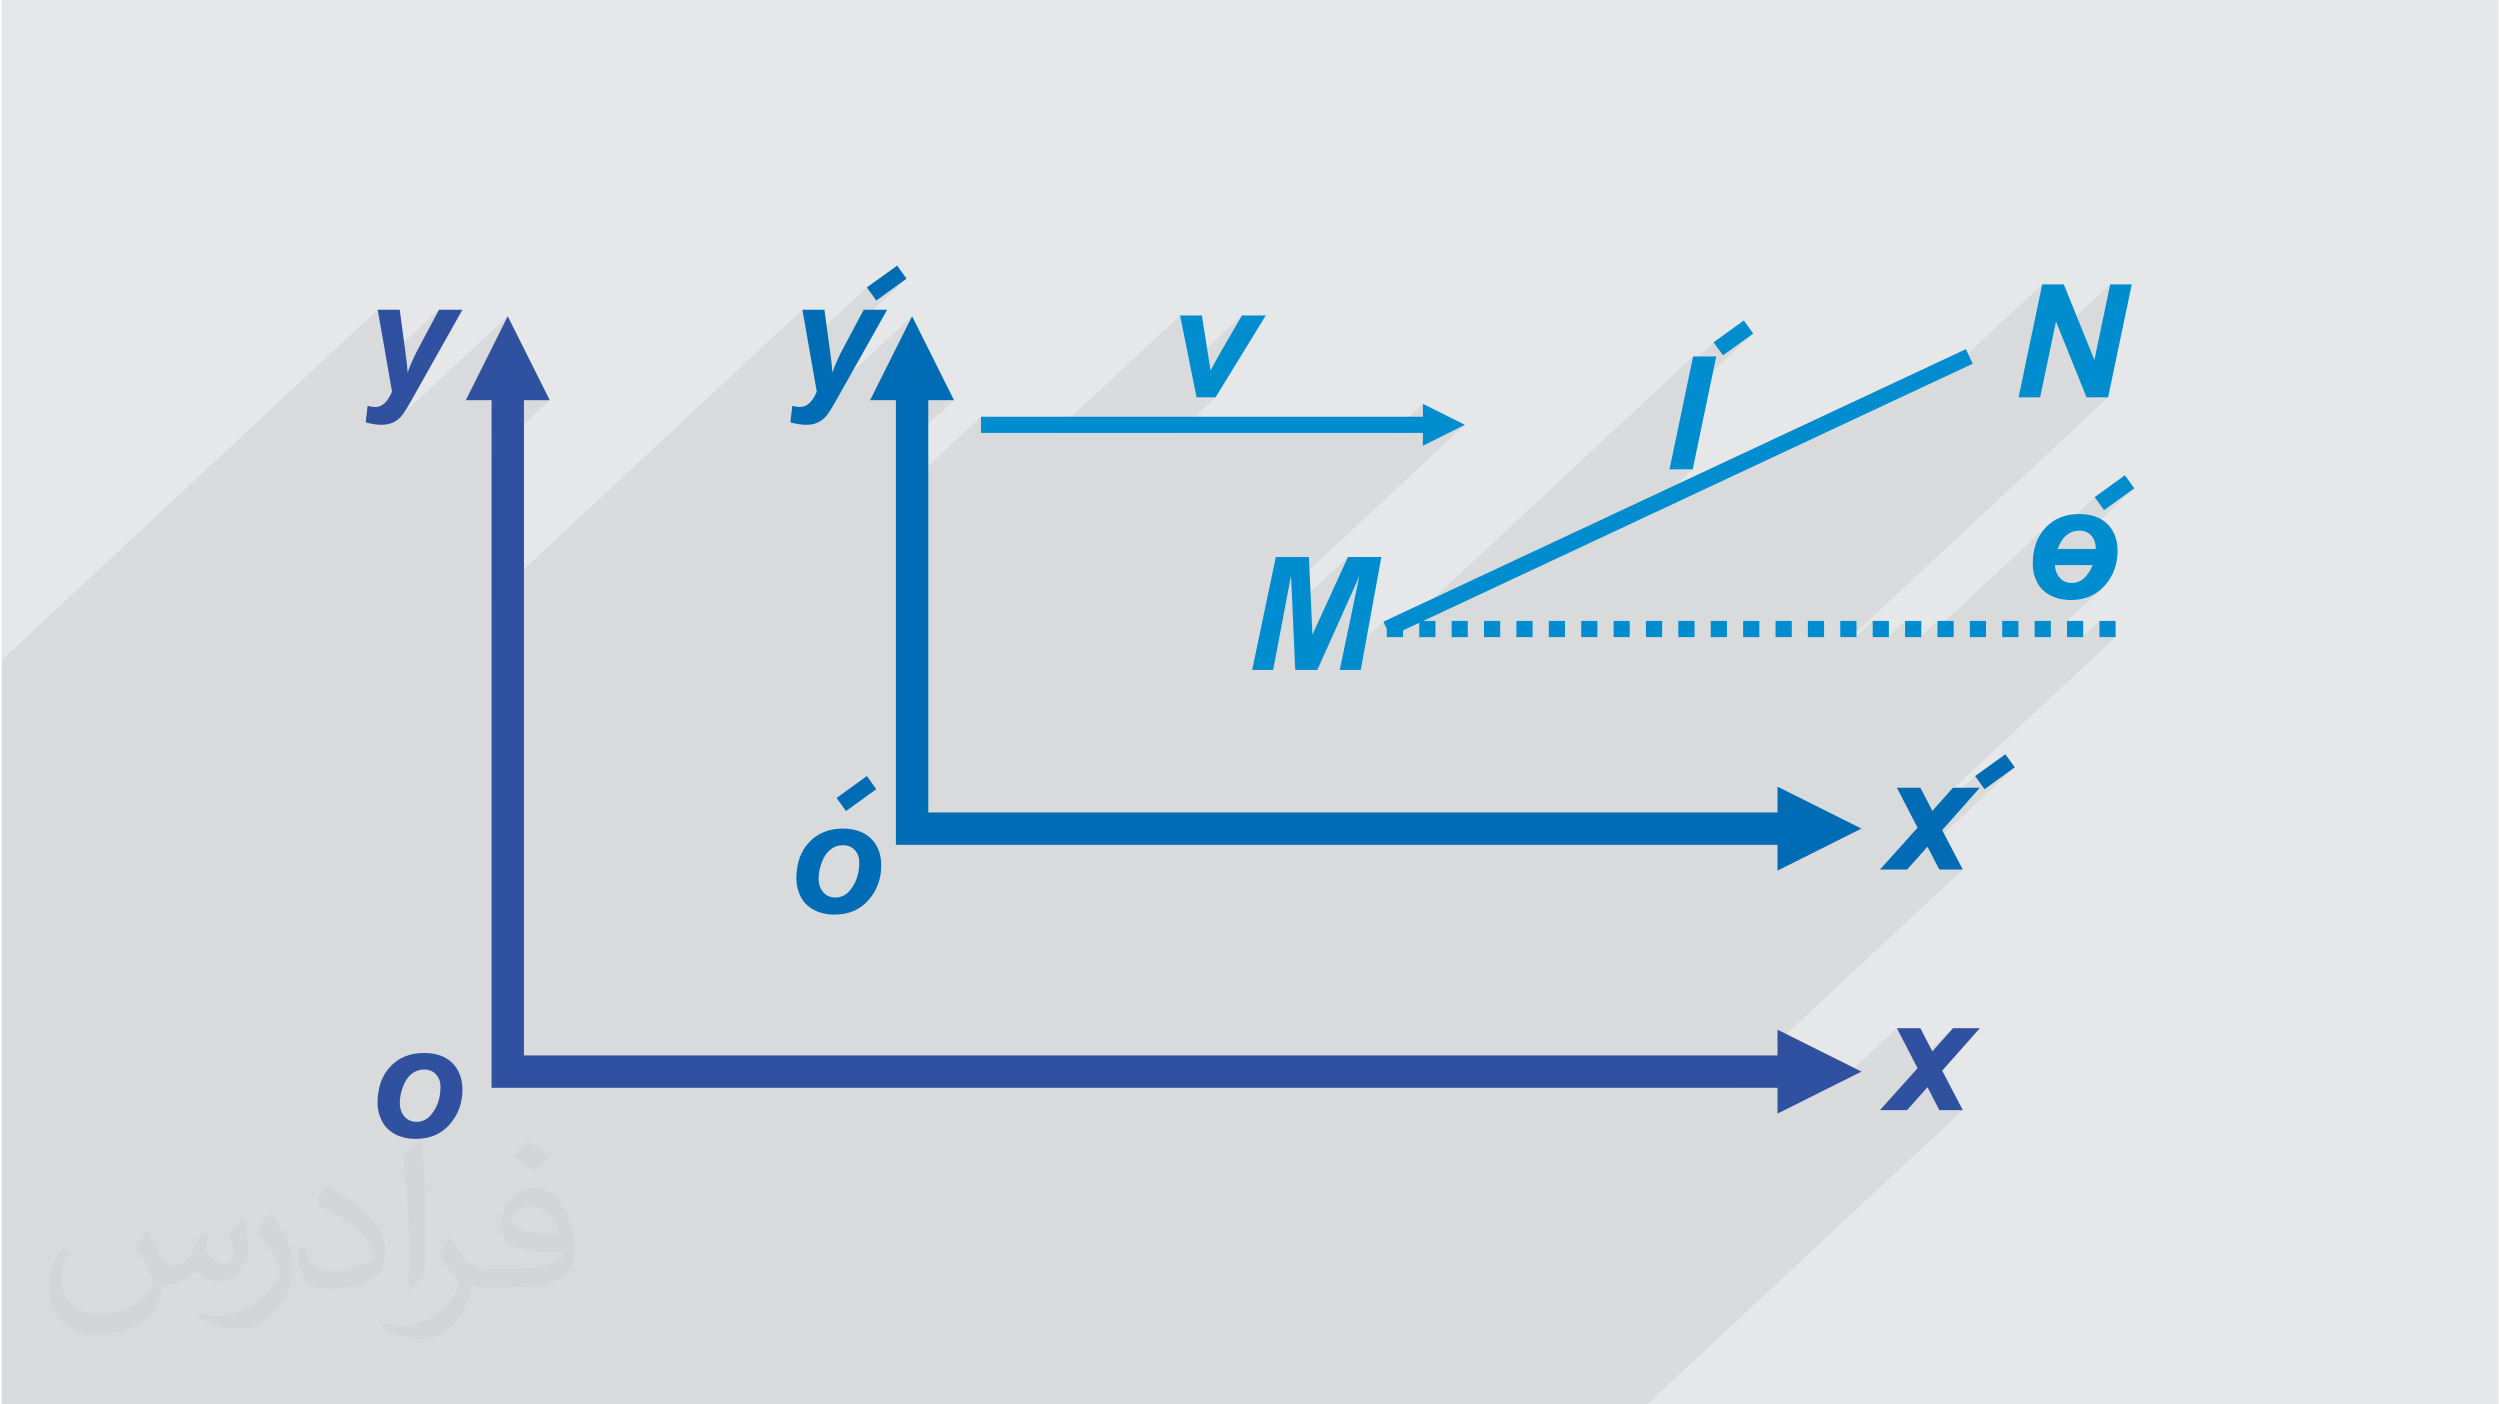 <?xml version="1.0" encoding="UTF-8"?>
<!DOCTYPE svg PUBLIC "-//W3C//DTD SVG 1.0//EN" "http://www.w3.org/TR/2001/REC-SVG-20010904/DTD/svg10.dtd">
<!-- Creator: CorelDRAW 2017 -->
<svg xmlns="http://www.w3.org/2000/svg" xml:space="preserve" width="356px" height="200px" version="1.0" shape-rendering="geometricPrecision" text-rendering="geometricPrecision" image-rendering="optimizeQuality" fill-rule="evenodd" clip-rule="evenodd"
viewBox="0 0 35600 20025"
 xmlns:xlink="http://www.w3.org/1999/xlink">
 <g id="Layer_x0020_1">
  <g id="_2334249203072">
   <path fill="#E6E7E8" d="M0 0l35600 0 0 20025 -35600 0 0 -20025z"/>
   <path fill="#373435" fill-opacity="0.078" d="M30408 6963l-673 628 3 1 19 12 18 14 17 16 15 17 13 19 12 21 9 22 7 23 5 25 3 26 1 28 0 12 53 0 0 230 -524 488 38 6 40 3 40 1 74 -3 70 -10 67 -16 62 -23 59 -29 55 -36 51 -42 -493 459 0 229 214 0 248 -231 0 231 231 0 -2391 2228 -222 249 -226 210 15 30 -160 178 980 -914 135 187 431 -312 -1235 1152 159 306 335 0 -2642 2462 0 188 -496 462 496 0 0 368 854 -427 848 -791 261 504 539 -504 -294 330 -226 211 15 29 -536 598 327 0 350 -327 169 327 335 0 -4504 4197 -23459 0 0 -10612 5363 -4997 122 700 752 -700 -277 519 -26 49 -25 48 -24 48 -22 48 -20 46 -19 46 -18 46 -16 45 -233 217 10 55 -24 51 -26 45 -27 38 -29 31 -266 248 -3 26 30 8 30 7 30 6 28 5 28 4 27 3 26 2 25 0 25 0 24 -2 22 -3 22 -4 22 -5 20 -6 19 -8 19 -8 14 -8 1614 -1504 -598 1197 367 0 0 430 462 -430 368 0 -830 773 0 2067 4432 -4130 82 463 837 -781 135 187 431 -312 -744 694 -143 268 -26 49 -25 48 -24 48 -22 48 -20 46 -19 46 -18 46 -16 45 -233 217 10 55 -24 51 -26 45 -27 38 -29 31 -267 248 -3 26 31 8 30 7 27 6 1647 -1534 -599 1197 368 0 0 430 462 -430 367 0 -829 773 0 594 1213 -1131 0 231 1043 0 1796 -1675 139 692 743 -692 -288 495 -5 7 -6 11 -8 14 -9 18 -11 20 -13 23 -14 26 -17 29 -16 29 -14 26 -12 23 -11 19 -9 16 -7 13 -5 10 -4 6 -232 216 34 166 271 0 -545 508 3056 0 445 -415 0 184 -248 231 248 0 0 183 599 -299 -2472 2304 14 317 790 -736 -339 743 502 -469 -252 1203 595 -555 11 24 38 -35 0 116 49 104 72 -34 4246 -3957 -18 87 309 -288 135 186 431 -311 -980 913 -214 1023 331 0 -782 729 4327 -2026 1438 -1340 -185 885 382 -356 56 139 716 -668 -225 1077 -237 222 125 311 308 0 -3669 3419 64 0 248 -231 0 231 214 0 248 -231 0 231 214 0 248 -231 0 104 1588 -1480 -47 46 -43 50 -37 55 -32 58 -25 63 -20 67 -15 71 -1 14 873 -813 134 186 431 -311z"/>
   <g>
    <path fill="#3051A0" fill-rule="nonzero" d="M7217 4509l599 1197 -368 0 0 9342 17873 0 0 -367 1197 598 -1197 599 0 -368 -18335 0 0 -9804 -367 0 598 -1197z"/>
    <path fill="#006CB5" fill-rule="nonzero" d="M12982 4509l598 1197 -367 0 0 5878 12108 0 0 -368 1197 598 -1197 599 0 -368 -12570 0 0 -6339 -368 0 599 -1197z"/>
    <path fill="#008DD0" fill-rule="nonzero" d="M20265 5942l-6301 0 0 231 6301 0 0 183 599 -299 -599 -299 0 184z"/>
    <path fill="#008DD0" fill-rule="nonzero" d="M19982 8853l0 231 -231 0 0 -231 231 0zm10160 0l0 231 -231 0 0 -231 231 0zm-462 0l0 231 -231 0 0 -231 231 0zm-462 0l0 231 -231 0 0 -231 231 0zm-462 0l0 231 -231 0 0 -231 231 0zm-462 0l0 231 -230 0 0 -231 230 0zm-461 0l0 231 -231 0 0 -231 231 0zm-462 0l0 231 -231 0 0 -231 231 0zm-462 0l0 231 -231 0 0 -231 231 0zm-462 0l0 231 -231 0 0 -231 231 0zm-462 0l0 231 -231 0 0 -231 231 0zm-461 0l0 231 -231 0 0 -231 231 0zm-462 0l0 231 -231 0 0 -231 231 0zm-462 0l0 231 -231 0 0 -231 231 0zm-462 0l0 231 -231 0 0 -231 231 0zm-462 0l0 231 -231 0 0 -231 231 0zm-462 0l0 231 -230 0 0 -231 230 0zm-461 0l0 231 -231 0 0 -231 231 0zm-462 0l0 231 -231 0 0 -231 231 0zm-462 0l0 231 -231 0 0 -231 231 0zm-462 0l0 231 -231 0 0 -231 231 0zm-462 0l0 231 -230 0 0 -231 230 0zm-461 0l0 231 -231 0 0 -231 231 0z"/>
    <path fill="#008DD0" fill-rule="nonzero" d="M28104 5186l-8304 3887 -98 -209 8305 -3886 97 208z"/>
    <path fill="#3051A0" fill-rule="nonzero" d="M5363 4416l314 0 78 582c20,149 32,253 35,313 41,-119 98,-244 170,-376l277 -519 334 0 -721 1281c-59,107 -105,181 -139,224 -34,42 -75,76 -122,100 -48,24 -106,36 -173,36 -66,0 -141,-12 -224,-35l27 -235c37,10 75,16 110,16 97,0 176,-73 238,-220l-204 -1167z"/>
    <path fill="#3051A0" fill-rule="nonzero" d="M5361 15725c0,-217 61,-390 183,-519 121,-129 281,-193 480,-193 171,0 305,47 402,142 96,96 145,223 145,385 0,189 -61,353 -181,491 -121,138 -282,207 -485,207 -110,0 -207,-22 -292,-66 -84,-44 -148,-107 -189,-187 -42,-81 -63,-168 -63,-260zm897 -227c0,-75 -22,-136 -65,-181 -43,-45 -99,-68 -168,-68 -68,0 -128,21 -180,63 -53,43 -94,105 -123,185 -29,81 -44,156 -44,224 0,84 23,151 68,200 45,50 102,74 171,74 86,0 158,-37 216,-112 84,-105 125,-234 125,-385z"/>
    <path fill="#3051A0" fill-rule="nonzero" d="M27459 15501l-290 327 -387 0 536 -598 -295 -570 335 0 171 330 294 -330 383 0 -537 605 294 563 -335 0 -169 -327z"/>
    <path fill="#006CB5" fill-rule="nonzero" d="M11418 4416l314 0 79 582c20,149 32,253 35,313 41,-119 97,-244 170,-376l277 -519 334 0 -721 1281c-59,107 -105,181 -139,224 -34,42 -75,76 -123,100 -48,24 -105,36 -172,36 -66,0 -141,-12 -225,-35l27 -235c38,10 75,16 111,16 97,0 176,-73 238,-220l-205 -1167z"/>
    <path fill="#006CB5" fill-rule="nonzero" d="M12337 4098l432 -311 134 186 -431 312 -135 -187z"/>
    <path fill="#006CB5" fill-rule="nonzero" d="M11332 12527c0,-217 61,-390 183,-519 121,-129 281,-194 480,-194 171,0 306,48 402,143 97,96 145,223 145,384 0,190 -60,354 -181,492 -121,138 -282,207 -485,207 -110,0 -207,-22 -292,-66 -84,-44 -148,-107 -189,-187 -42,-81 -63,-168 -63,-260zm897 -227c0,-76 -21,-136 -65,-181 -43,-46 -99,-68 -168,-68 -68,0 -128,21 -180,63 -53,43 -94,105 -123,185 -29,81 -44,156 -44,223 0,85 23,152 68,201 45,49 102,74 171,74 86,0 158,-37 216,-112 84,-105 125,-234 125,-385z"/>
    <path fill="#006CB5" fill-rule="nonzero" d="M11906 11377l431 -312 135 187 -432 312 -134 -187z"/>
    <path fill="#006CB5" fill-rule="nonzero" d="M27459 12072l-290 326 -387 0 536 -597 -295 -570 335 0 171 330 294 -330 383 0 -537 605 294 562 -335 0 -169 -326z"/>
    <path fill="#006CB5" fill-rule="nonzero" d="M28138 11065l432 -311 134 186 -431 312 -135 -187z"/>
    <path fill="#008DD0" fill-rule="nonzero" d="M17309 5665l-271 0 -235 -1167 311 0 80 510c23,138 37,229 42,275 7,-12 33,-60 78,-142 46,-82 73,-132 83,-148l288 -495 340 0 -716 1167z"/>
    <path fill="#008DD0" fill-rule="nonzero" d="M18760 9552l-315 0 -60 -1345 -255 1345 -299 0 337 -1610 472 0 50 1107 506 -1107 477 0 -294 1610 -300 0 280 -1336 -599 1336z"/>
    <path fill="#008DD0" fill-rule="nonzero" d="M30035 5665l-308 0 -435 -1081 -227 1081 -307 0 337 -1610 308 0 436 1077 225 -1077 308 0 -337 1610z"/>
    <path fill="#008DD0" fill-rule="nonzero" d="M23781 6692l337 -1610 330 0 -336 1610 -331 0z"/>
    <path fill="#008DD0" fill-rule="nonzero" d="M24409 4881l432 -312 134 187 -431 311 -135 -186z"/>
    <path fill="#008DD0" fill-rule="nonzero" d="M28960 8041c0,-217 61,-389 183,-518 121,-129 281,-194 480,-194 171,0 305,48 402,143 96,95 145,223 145,384 0,189 -61,354 -181,491 -121,139 -283,208 -485,208 -110,0 -207,-22 -292,-66 -85,-44 -148,-107 -190,-188 -41,-81 -62,-167 -62,-260zm897 -226c0,-76 -22,-136 -65,-181 -44,-46 -99,-69 -168,-69 -68,0 -128,22 -181,64 -52,42 -93,104 -122,185 -29,81 -44,155 -44,223 0,85 23,151 68,201 45,49 102,74 171,74 86,0 158,-38 216,-112 84,-105 125,-234 125,-385z"/>
    <path fill="#008DD0" fill-rule="nonzero" d="M29843 7088l431 -312 134 187 -431 311 -134 -186z"/>
    <path fill="#008DD0" fill-rule="nonzero" d="M29150 7827l760 0 0 230 -760 0 0 -230z"/>
   </g>
   <path fill="#373435" fill-opacity="0.031" d="M2082 17547c68,103 112,202 155,312 32,64 49,183 199,183 44,0 107,-14 163,-45 63,-33 111,-83 136,-159l60 -202 146 -72 10 10c-20,76 -25,149 -25,206 0,169 146,233 262,233 68,0 129,-33 129,-95 0,-80 -34,-216 -78,-338 68,-68 136,-136 214,-191l12 6c34,144 53,286 53,381 0,93 -41,196 -75,264 -70,132 -194,237 -344,237 -114,0 -241,-57 -328,-163l-5 0c-82,102 -209,194 -412,194l-63 0c-10,134 -39,229 -83,314 -121,237 -480,404 -818,404 -470,0 -706,-272 -706,-633 0,-223 73,-431 185,-578l92 38c-70,134 -117,261 -117,385 0,338 275,499 592,499 294,0 658,-187 724,-404 -25,-237 -114,-349 -250,-565 41,-72 94,-144 160,-221l12 0zm5421 -1274c99,62 196,136 291,220 -53,75 -119,143 -201,203 -95,-77 -190,-143 -287,-213 66,-74 131,-146 197,-210zm51 926c-160,0 -291,105 -291,183 0,167 320,219 703,217 -48,-196 -216,-400 -412,-400zm-359 895c208,0 390,-6 529,-41 155,-40 286,-118 286,-172 0,-14 0,-31 -5,-45 -87,8 -187,8 -274,8 -282,0 -498,-64 -583,-222 -21,-44 -36,-93 -36,-149 0,-153 66,-303 182,-406 97,-85 204,-138 313,-138 197,0 354,158 464,408 60,136 101,293 101,491 0,132 -36,243 -118,326 -153,148 -435,204 -867,204l-196 0 0 0 -51 0c-107,0 -184,-19 -245,-66l-10 0c3,25 5,49 5,72 0,97 -32,221 -97,320 -192,286 -400,410 -580,410 -182,0 -405,-70 -606,-161l36 -70c65,27 155,45 279,45 325,0 752,-313 805,-618 -12,-25 -34,-58 -65,-93 -95,-113 -155,-208 -211,-307 48,-95 92,-171 133,-240l17 -2c139,283 265,446 546,446l44 0 0 0 204 0zm-1408 299c24,-130 26,-276 26,-413l0 -202c0,-377 -48,-926 -87,-1283 68,-74 163,-160 238,-218l22 6c51,450 63,971 63,1452 0,126 -5,249 -17,340 -7,114 -73,200 -214,332l-31 -14zm-1449 -596c7,177 94,317 398,317 189,0 349,-49 526,-134 32,-14 49,-33 49,-49 0,-111 -85,-258 -228,-392 -139,-126 -323,-237 -495,-311 -59,-25 -78,-52 -78,-77 0,-51 68,-158 124,-235l19 -2c197,103 417,256 580,427 148,157 240,316 240,489 0,128 -39,249 -102,361 -216,109 -446,192 -674,192 -277,0 -466,-130 -466,-436 0,-33 0,-84 12,-150l95 0zm-501 -503l172 278c63,103 122,215 122,392l0 227c0,183 -117,379 -306,573 -148,132 -279,188 -400,188 -180,0 -386,-56 -624,-159l27 -70c75,20 162,37 269,37 342,-2 692,-252 852,-557 19,-35 26,-68 26,-91 0,-35 -19,-74 -34,-109 -87,-165 -184,-315 -291,-454 56,-88 112,-173 173,-257l14 2z"/>
  </g>
 </g>
</svg>
